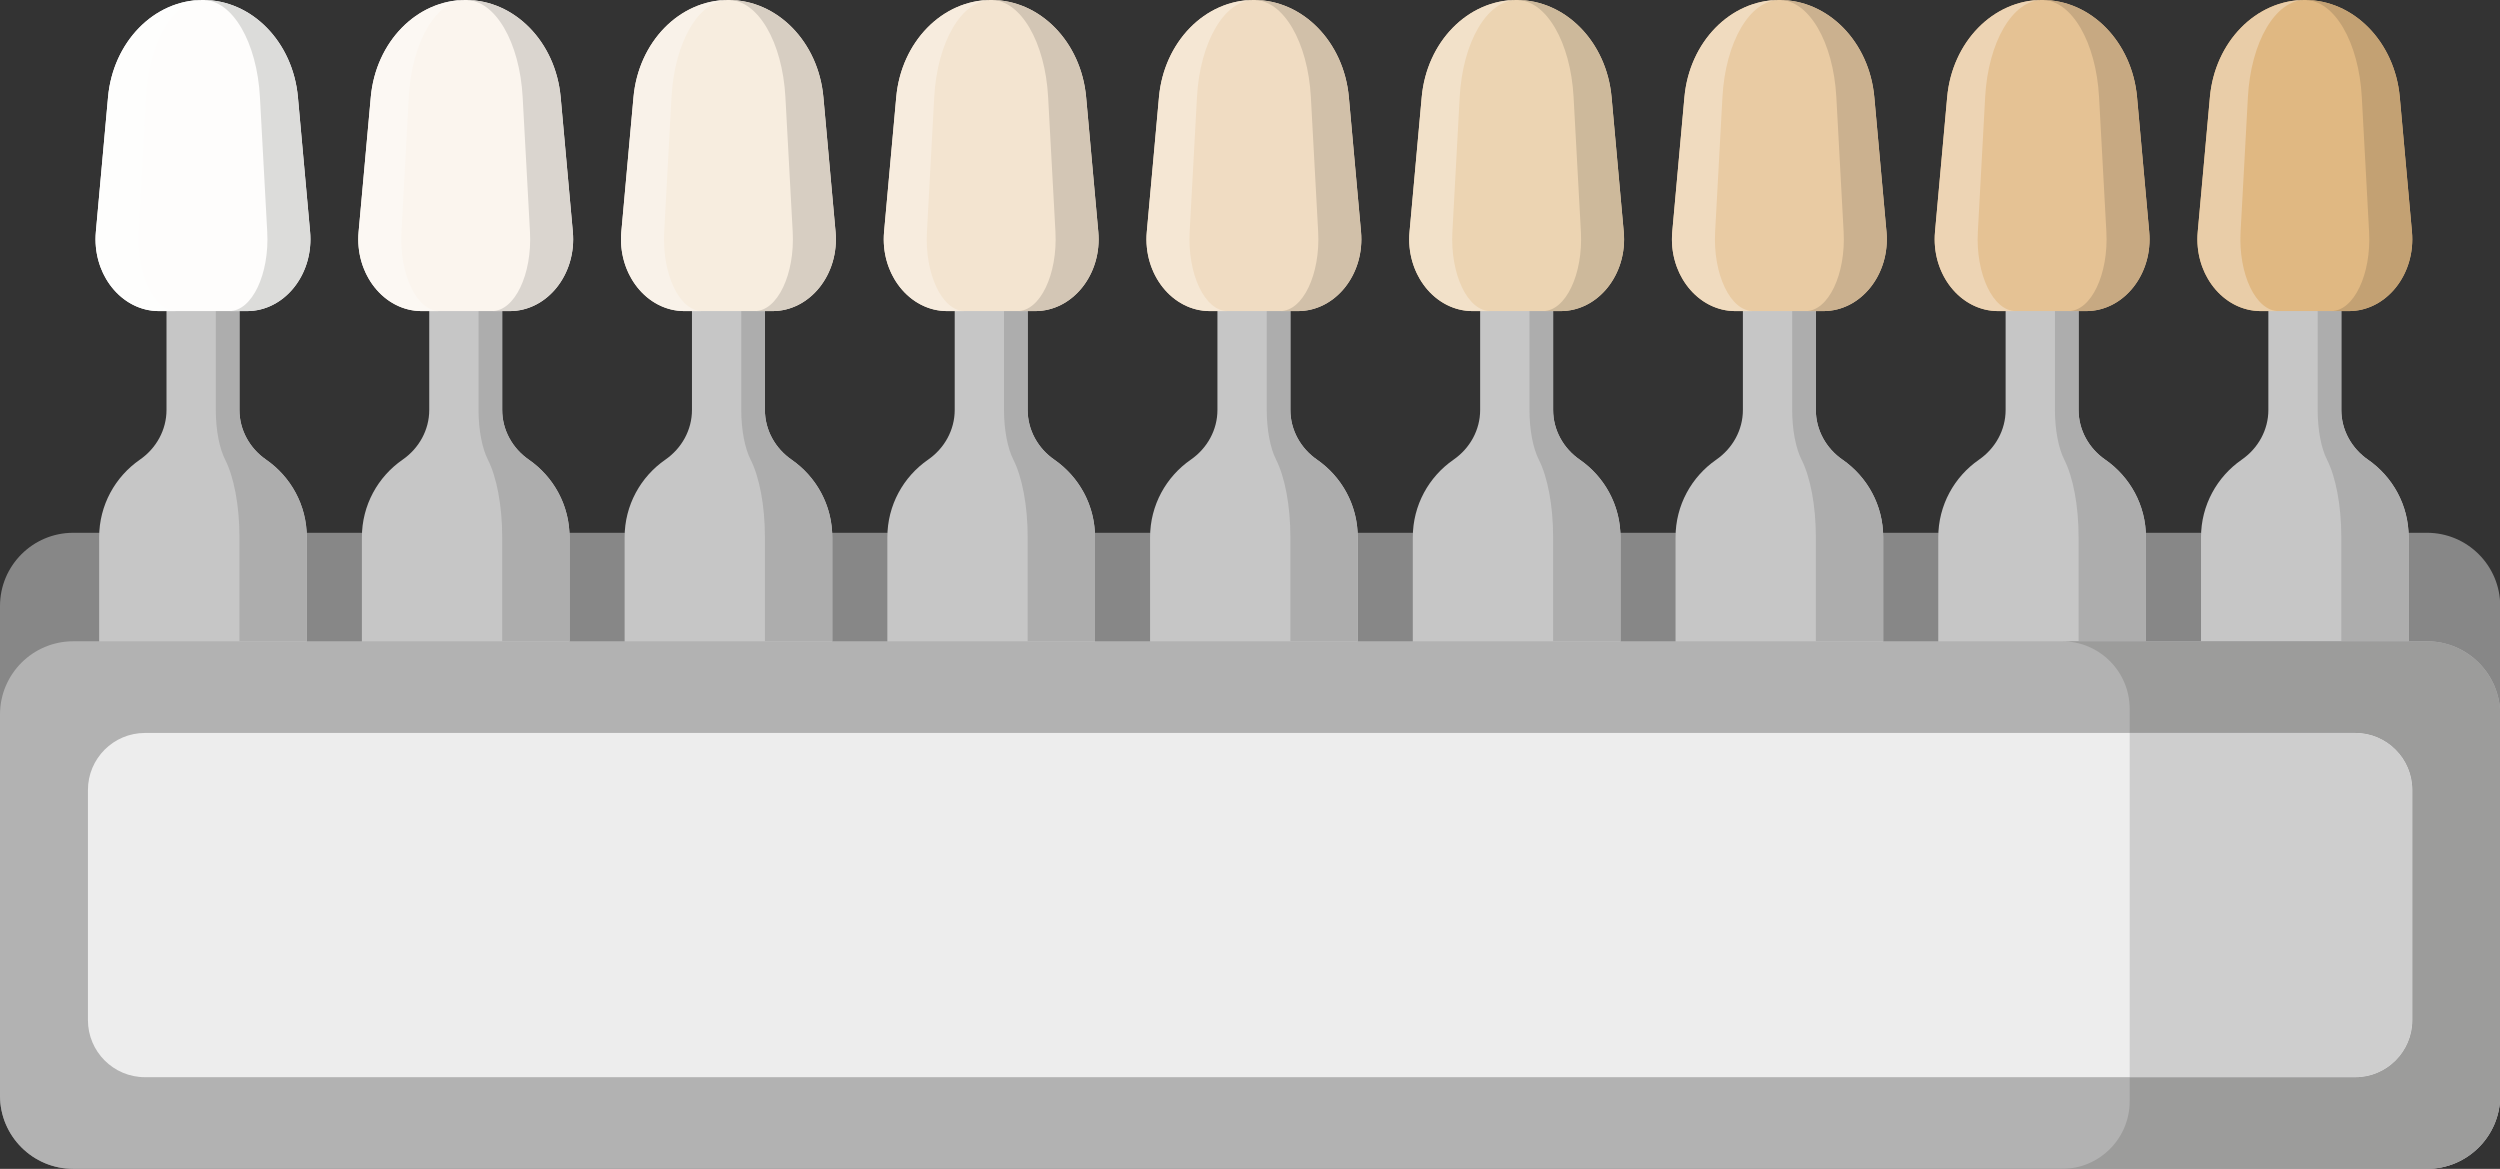 <?xml version="1.0" encoding="UTF-8"?><svg xmlns="http://www.w3.org/2000/svg" xmlns:xlink="http://www.w3.org/1999/xlink" height="219.8" preserveAspectRatio="xMidYMid meet" version="1.0" viewBox="0.0 -0.0 470.1 219.8" width="470.1" zoomAndPan="magnify"><rect x="0.0" y="-0.0" width="470.1" height="219.8" fill="#333333" stroke="none"/><defs><clipPath id="a"><path d="M 0 100 L 470.141 100 L 470.141 219.789 L 0 219.789 Z M 0 100"/></clipPath><clipPath id="b"><path d="M 0 120 L 470.141 120 L 470.141 219.789 L 0 219.789 Z M 0 120"/></clipPath><clipPath id="c"><path d="M 387 120 L 470.141 120 L 470.141 219.789 L 387 219.789 Z M 387 120"/></clipPath></defs><g><g clip-path="url(#a)"><path d="M 456.363 219.789 L 13.777 219.789 C 6.168 219.789 0 213.621 0 206.012 L 0 113.961 C 0 106.352 6.168 100.184 13.777 100.184 L 456.363 100.184 C 463.973 100.184 470.141 106.352 470.141 113.961 L 470.141 206.012 C 470.141 213.621 463.973 219.789 456.363 219.789" fill="#878787"/></g><g><path d="M 45.027 77.09 L 45.027 54.32 C 45.027 53.129 44.062 52.164 42.875 52.164 L 33.465 52.164 C 32.273 52.164 31.309 53.129 31.309 54.32 L 31.309 77.09 C 31.309 80.852 29.383 84.305 26.289 86.445 C 21.672 89.648 18.645 94.984 18.645 101.027 L 18.645 129.027 C 18.645 132.137 21.164 134.656 24.273 134.656 L 52.062 134.656 C 55.172 134.656 57.691 132.137 57.691 129.027 L 57.691 101.027 C 57.691 94.984 54.668 89.648 50.047 86.445 C 46.953 84.305 45.027 80.852 45.027 77.09" fill="#c6c6c6"/></g><g><path d="M 57.691 120.586 L 45.027 120.586 L 45.027 101.027 C 45.027 94.984 43.965 89.648 42.344 86.445 C 41.254 84.305 40.578 80.852 40.578 77.09 L 40.578 58.496 L 45.027 58.496 L 45.027 77.09 C 45.027 80.852 46.953 84.305 50.047 86.445 C 54.668 89.648 57.691 94.984 57.691 101.027 L 57.691 120.586" fill="#adadad"/></g><g><path d="M 46.441 58.496 L 29.895 58.496 C 22.828 58.496 17.309 51.566 18.027 43.594 L 20.316 18.266 C 21.254 7.891 28.969 -0.004 38.168 -0.004 C 47.371 -0.004 55.082 7.891 56.02 18.266 L 58.309 43.594 C 59.031 51.566 53.512 58.496 46.441 58.496" fill="#fefdfc"/></g><g><path d="M 46.441 58.496 L 45.027 58.496 L 46.441 58.496 C 53.359 58.496 58.793 51.859 58.348 44.105 C 58.793 51.859 53.359 58.496 46.441 58.496" fill="#ddd"/></g><g><path d="M 46.441 58.496 L 43.133 58.496 C 47.371 58.496 50.684 51.566 50.25 43.594 L 48.879 18.266 C 48.316 7.891 43.688 -0.004 38.168 -0.004 C 47.371 -0.004 55.082 7.891 56.02 18.266 L 58.309 43.594 C 58.324 43.766 58.336 43.938 58.348 44.105 C 58.793 51.859 53.359 58.496 46.441 58.496" fill="#dcdcda"/></g><g><path d="M 33.207 58.496 L 29.895 58.496 C 23.246 58.496 17.969 52.367 17.965 45.008 C 17.965 44.539 17.984 44.07 18.027 43.594 L 20.316 18.266 C 21.254 7.891 28.969 -0.004 38.168 -0.004 C 32.648 -0.004 28.023 7.891 27.461 18.266 L 26.086 43.594 C 25.652 51.566 28.965 58.496 33.207 58.496" fill="#fefefd"/></g><g><path d="M 94.434 77.09 L 94.434 54.32 C 94.434 53.129 93.469 52.164 92.277 52.164 L 82.867 52.164 C 81.676 52.164 80.715 53.129 80.715 54.32 L 80.715 77.09 C 80.715 80.852 78.789 84.305 75.695 86.445 C 71.074 89.648 68.051 94.984 68.051 101.027 L 68.051 129.027 C 68.051 132.137 70.57 134.656 73.676 134.656 L 101.469 134.656 C 104.578 134.656 107.098 132.137 107.098 129.027 L 107.098 101.027 C 107.098 94.984 104.07 89.648 99.449 86.445 C 96.355 84.305 94.434 80.852 94.434 77.09" fill="#c6c6c6"/></g><g><path d="M 107.078 100.184 C 106.809 94.512 103.879 89.539 99.504 86.484 C 103.879 89.539 106.809 94.512 107.078 100.184" fill="#ddd"/></g><g><path d="M 107.098 101.027 C 107.098 100.746 107.09 100.465 107.078 100.184 C 107.09 100.465 107.098 100.746 107.098 101.027" fill="#777"/></g><g><path d="M 107.098 120.586 L 94.434 120.586 L 94.434 101.027 C 94.434 94.984 93.367 89.648 91.746 86.445 C 90.66 84.305 89.984 80.852 89.984 77.09 L 89.984 58.496 L 94.434 58.496 L 94.434 77.09 C 94.434 80.852 96.355 84.305 99.449 86.445 C 99.469 86.461 99.488 86.473 99.504 86.484 C 103.879 89.539 106.809 94.512 107.078 100.184 C 107.09 100.465 107.098 100.746 107.098 101.027 L 107.098 120.586" fill="#adadad"/></g><g><path d="M 95.848 58.496 L 79.301 58.496 C 72.23 58.496 66.711 51.566 67.434 43.594 L 69.723 18.266 C 70.66 7.891 78.371 -0.004 87.574 -0.004 C 96.773 -0.004 104.484 7.891 105.426 18.266 L 107.715 43.594 C 108.434 51.566 102.914 58.496 95.848 58.496" fill="#fbf5ee"/></g><g><path d="M 95.848 58.496 L 92.535 58.496 C 96.777 58.496 100.09 51.566 99.656 43.594 L 98.281 18.266 C 97.719 7.891 93.094 -0.004 87.574 -0.004 C 96.773 -0.004 104.484 7.891 105.426 18.266 L 107.715 43.594 C 107.754 44.062 107.777 44.523 107.777 44.984 C 107.781 52.355 102.5 58.496 95.848 58.496" fill="#dad5cf"/></g><g><path d="M 82.609 58.496 L 79.301 58.496 C 72.652 58.496 67.375 52.367 67.371 45.008 C 67.367 44.539 67.391 44.07 67.434 43.594 L 69.723 18.266 C 70.66 7.891 78.371 -0.004 87.574 -0.004 C 82.051 -0.004 77.426 7.891 76.863 18.266 L 75.492 43.594 C 75.059 51.566 78.367 58.496 82.609 58.496" fill="#fcf8f3"/></g><g><path d="M 143.836 77.09 L 143.836 54.32 C 143.836 53.129 142.871 52.164 141.684 52.164 L 132.273 52.164 C 131.082 52.164 130.117 53.129 130.117 54.32 L 130.117 77.09 C 130.117 80.852 128.191 84.305 125.098 86.445 C 120.48 89.648 117.453 94.984 117.453 101.027 L 117.453 129.027 C 117.453 132.137 119.973 134.656 123.082 134.656 L 150.871 134.656 C 153.98 134.656 156.5 132.137 156.5 129.027 L 156.5 101.027 C 156.5 94.984 153.477 89.648 148.855 86.445 C 145.762 84.305 143.836 80.852 143.836 77.09" fill="#c6c6c6"/></g><g><path d="M 156.48 100.184 C 156.215 94.512 153.281 89.539 148.91 86.484 C 153.281 89.539 156.215 94.512 156.48 100.184" fill="#ddd"/></g><g><path d="M 156.5 101.027 C 156.5 100.746 156.492 100.465 156.48 100.184 C 156.492 100.465 156.5 100.746 156.5 101.027" fill="#777"/></g><g><path d="M 156.5 120.586 L 143.836 120.586 L 143.836 101.027 C 143.836 94.984 142.773 89.648 141.152 86.445 C 140.062 84.305 139.387 80.852 139.387 77.09 L 139.387 58.496 L 143.836 58.496 L 143.836 77.09 C 143.836 80.852 145.762 84.305 148.855 86.445 C 148.871 86.461 148.891 86.473 148.91 86.484 C 153.281 89.539 156.215 94.512 156.48 100.184 C 156.492 100.465 156.5 100.746 156.5 101.027 L 156.5 120.586" fill="#adadad"/></g><g><path d="M 145.25 58.496 L 128.703 58.496 C 121.637 58.496 116.117 51.566 116.836 43.594 L 119.125 18.266 C 120.062 7.891 127.773 -0.004 136.977 -0.004 C 146.18 -0.004 153.891 7.891 154.828 18.266 L 157.117 43.594 C 157.84 51.566 152.32 58.496 145.25 58.496" fill="#f7eddf"/></g><g><path d="M 145.25 58.496 L 141.941 58.496 C 146.18 58.496 149.492 51.566 149.059 43.594 L 147.688 18.266 C 147.125 7.891 142.496 -0.004 136.977 -0.004 C 146.18 -0.004 153.891 7.891 154.828 18.266 L 157.117 43.594 C 157.16 44.062 157.18 44.523 157.18 44.984 C 157.188 52.355 151.906 58.496 145.25 58.496" fill="#d7cec2"/></g><g><path d="M 132.016 58.496 L 128.703 58.496 C 122.051 58.496 116.77 52.355 116.773 44.984 C 116.773 44.523 116.797 44.062 116.836 43.594 L 119.125 18.266 C 120.062 7.891 127.773 -0.004 136.977 -0.004 C 131.457 -0.004 126.832 7.891 126.27 18.266 L 124.895 43.594 C 124.465 51.566 127.773 58.496 132.016 58.496" fill="#f9f2e9"/></g><g><path d="M 193.242 77.09 L 193.242 54.32 C 193.242 53.129 192.277 52.164 191.086 52.164 L 181.676 52.164 C 180.488 52.164 179.523 53.129 179.523 54.32 L 179.523 77.09 C 179.523 80.852 177.598 84.305 174.504 86.445 C 169.883 89.648 166.859 94.984 166.859 101.027 L 166.859 129.027 C 166.859 132.137 169.379 134.656 172.484 134.656 L 200.277 134.656 C 203.387 134.656 205.906 132.137 205.906 129.027 L 205.906 101.027 C 205.906 94.984 202.879 89.648 198.258 86.445 C 195.164 84.305 193.242 80.852 193.242 77.09" fill="#c6c6c6"/></g><g><path d="M 205.887 100.184 C 205.617 94.512 202.688 89.539 198.312 86.484 C 202.688 89.539 205.617 94.512 205.887 100.184" fill="#ddd"/></g><g><path d="M 205.906 101.027 C 205.906 100.746 205.898 100.465 205.887 100.184 C 205.898 100.465 205.906 100.746 205.906 101.027" fill="#777"/></g><g><path d="M 205.906 120.586 L 193.242 120.586 L 193.242 101.027 C 193.242 94.984 192.18 89.648 190.555 86.445 C 189.469 84.305 188.793 80.852 188.793 77.09 L 188.793 58.496 L 193.242 58.496 L 193.242 77.09 C 193.242 80.852 195.164 84.305 198.258 86.445 C 198.277 86.461 198.297 86.473 198.312 86.484 C 202.688 89.539 205.617 94.512 205.887 100.184 C 205.898 100.465 205.906 100.746 205.906 101.027 L 205.906 120.586" fill="#adadad"/></g><g><path d="M 194.656 58.496 L 178.109 58.496 C 171.039 58.496 165.52 51.566 166.242 43.594 L 168.531 18.266 C 169.469 7.891 177.18 -0.004 186.383 -0.004 C 195.586 -0.004 203.297 7.891 204.234 18.266 L 206.523 43.594 C 207.242 51.566 201.723 58.496 194.656 58.496" fill="#f3e4d0"/></g><g><path d="M 194.656 58.496 L 191.344 58.496 C 195.586 58.496 198.895 51.566 198.465 43.594 L 197.09 18.266 C 196.527 7.891 191.902 -0.004 186.383 -0.004 C 195.586 -0.004 203.297 7.891 204.234 18.266 L 206.523 43.594 C 206.562 44.062 206.586 44.523 206.586 44.984 C 206.59 52.355 201.309 58.496 194.656 58.496" fill="#d3c6b5"/></g><g><path d="M 181.418 58.496 L 178.109 58.496 C 171.461 58.496 166.184 52.367 166.18 45.008 C 166.18 44.539 166.199 44.07 166.242 43.594 L 168.531 18.266 C 169.469 7.891 177.18 -0.004 186.383 -0.004 C 180.859 -0.004 176.234 7.891 175.672 18.266 L 174.301 43.594 C 173.867 51.566 177.176 58.496 181.418 58.496" fill="#f7ecde"/></g><g><path d="M 242.645 77.09 L 242.645 54.32 C 242.645 53.129 241.68 52.164 240.492 52.164 L 231.082 52.164 C 229.891 52.164 228.926 53.129 228.926 54.32 L 228.926 77.09 C 228.926 80.852 227 84.305 223.906 86.445 C 219.289 89.648 216.262 94.984 216.262 101.027 L 216.262 129.027 C 216.262 132.137 218.781 134.656 221.891 134.656 L 249.68 134.656 C 252.789 134.656 255.309 132.137 255.309 129.027 L 255.309 101.027 C 255.309 94.984 252.285 89.648 247.664 86.445 C 244.57 84.305 242.645 80.852 242.645 77.09" fill="#c6c6c6"/></g><g><path d="M 255.289 100.184 C 255.023 94.512 252.09 89.539 247.719 86.484 C 252.09 89.539 255.023 94.512 255.289 100.184" fill="#ddd"/></g><g><path d="M 255.309 101.027 C 255.309 100.746 255.305 100.465 255.289 100.184 C 255.305 100.465 255.309 100.746 255.309 101.027" fill="#777"/></g><g><path d="M 255.309 120.586 L 242.645 120.586 L 242.645 101.027 C 242.645 94.984 241.582 89.648 239.961 86.445 C 238.871 84.305 238.195 80.852 238.195 77.09 L 238.195 58.496 L 242.645 58.496 L 242.645 77.09 C 242.645 80.852 244.57 84.305 247.664 86.445 C 247.684 86.461 247.699 86.473 247.719 86.484 C 252.09 89.539 255.023 94.512 255.289 100.184 C 255.305 100.465 255.309 100.746 255.309 101.027 L 255.309 120.586" fill="#adadad"/></g><g><path d="M 244.059 58.496 L 227.512 58.496 C 220.441 58.496 214.926 51.566 215.645 43.594 L 217.934 18.266 C 218.871 7.891 226.586 -0.004 235.785 -0.004 C 244.988 -0.004 252.699 7.891 253.637 18.266 L 255.926 43.594 C 256.645 51.566 251.129 58.496 244.059 58.496" fill="#f0dcc2"/></g><g><path d="M 244.059 58.496 L 240.75 58.496 C 244.988 58.496 248.301 51.566 247.867 43.594 L 246.496 18.266 C 245.934 7.891 241.305 -0.004 235.785 -0.004 C 244.988 -0.004 252.699 7.891 253.637 18.266 L 255.926 43.594 C 255.969 44.062 255.988 44.523 255.988 44.984 C 255.992 52.355 250.715 58.496 244.059 58.496" fill="#d1c0a9"/></g><g><path d="M 230.82 58.496 L 227.512 58.496 C 220.445 58.496 214.926 51.566 215.645 43.594 L 217.934 18.266 C 218.871 7.891 226.586 -0.004 235.785 -0.004 C 230.266 -0.004 225.641 7.891 225.078 18.266 L 223.703 43.594 C 223.27 51.566 226.582 58.496 230.82 58.496" fill="#f5e7d4"/></g><g><path d="M 292.051 77.09 L 292.051 54.32 C 292.051 53.129 291.086 52.164 289.895 52.164 L 280.484 52.164 C 279.297 52.164 278.328 53.129 278.328 54.32 L 278.328 77.09 C 278.328 80.852 276.406 84.305 273.312 86.445 C 268.691 89.648 265.664 94.984 265.664 101.027 L 265.664 129.027 C 265.664 132.137 268.188 134.656 271.297 134.656 L 299.086 134.656 C 302.195 134.656 304.715 132.137 304.715 129.027 L 304.715 101.027 C 304.715 94.984 301.688 89.648 297.066 86.445 C 293.973 84.305 292.051 80.852 292.051 77.09" fill="#c6c6c6"/></g><g><path d="M 304.695 100.184 C 304.426 94.512 301.496 89.539 297.121 86.484 C 301.496 89.539 304.426 94.512 304.695 100.184" fill="#ddd"/></g><g><path d="M 304.715 101.027 C 304.715 100.746 304.707 100.465 304.695 100.184 C 304.707 100.465 304.715 100.746 304.715 101.027" fill="#777"/></g><g><path d="M 304.715 120.586 L 292.051 120.586 L 292.051 101.027 C 292.051 94.984 290.988 89.648 289.363 86.445 C 288.277 84.305 287.602 80.852 287.602 77.09 L 287.602 58.496 L 292.051 58.496 L 292.051 77.09 C 292.051 80.852 293.973 84.305 297.066 86.445 C 297.086 86.461 297.105 86.473 297.121 86.484 C 301.496 89.539 304.426 94.512 304.695 100.184 C 304.707 100.465 304.715 100.746 304.715 101.027 L 304.715 120.586" fill="#adadad"/></g><g><path d="M 293.465 58.496 L 276.918 58.496 C 269.848 58.496 264.328 51.566 265.051 43.594 L 267.34 18.266 C 268.277 7.891 275.988 -0.004 285.191 -0.004 C 294.391 -0.004 302.102 7.891 303.039 18.266 L 305.328 43.594 C 306.051 51.566 300.531 58.496 293.465 58.496" fill="#ecd4b2"/></g><g><path d="M 293.465 58.496 L 290.152 58.496 C 294.395 58.496 297.703 51.566 297.273 43.594 L 295.898 18.266 C 295.336 7.891 290.711 -0.004 285.191 -0.004 C 294.391 -0.004 302.102 7.891 303.039 18.266 L 305.328 43.594 C 305.371 44.062 305.395 44.523 305.395 44.984 C 305.398 52.355 300.117 58.496 293.465 58.496" fill="#cdb99b"/></g><g><path d="M 280.227 58.496 L 276.918 58.496 C 270.262 58.496 264.98 52.355 264.984 44.984 C 264.984 44.523 265.008 44.062 265.051 43.594 L 267.34 18.266 C 268.277 7.891 275.988 -0.004 285.191 -0.004 C 279.672 -0.004 275.043 7.891 274.48 18.266 L 273.109 43.594 C 272.676 51.566 275.984 58.496 280.227 58.496" fill="#f2e1c9"/></g><g><path d="M 341.453 77.09 L 341.453 54.32 C 341.453 53.129 340.488 52.164 339.301 52.164 L 329.891 52.164 C 328.699 52.164 327.734 53.129 327.734 54.32 L 327.734 77.09 C 327.734 80.852 325.809 84.305 322.715 86.445 C 318.098 89.648 315.07 94.984 315.07 101.027 L 315.07 129.027 C 315.07 132.137 317.59 134.656 320.699 134.656 L 348.488 134.656 C 351.598 134.656 354.117 132.137 354.117 129.027 L 354.117 101.027 C 354.117 94.984 351.094 89.648 346.473 86.445 C 343.379 84.305 341.453 80.852 341.453 77.09" fill="#c6c6c6"/></g><g><path d="M 354.117 120.586 L 341.453 120.586 L 341.453 101.027 C 341.453 94.984 340.391 89.648 338.766 86.445 C 337.68 84.305 337.004 80.852 337.004 77.09 L 337.004 58.496 L 341.453 58.496 L 341.453 77.09 C 341.453 80.852 343.379 84.305 346.473 86.445 C 351.094 89.648 354.117 94.984 354.117 101.027 L 354.117 120.586" fill="#adadad"/></g><g><path d="M 342.867 58.496 L 326.32 58.496 C 319.254 58.496 313.734 51.566 314.453 43.594 L 316.742 18.266 C 317.68 7.891 325.391 -0.004 334.594 -0.004 C 343.797 -0.004 351.508 7.891 352.445 18.266 L 354.734 43.594 C 355.453 51.566 349.938 58.496 342.867 58.496" fill="#e9cba3"/></g><g><path d="M 342.867 58.496 L 341.453 58.496 L 342.867 58.496 C 349.852 58.496 355.324 51.727 354.758 43.875 C 355.324 51.727 349.855 58.496 342.867 58.496" fill="#ddd"/></g><g><path d="M 342.867 58.496 L 339.559 58.496 C 343.801 58.496 347.109 51.566 346.676 43.594 L 345.305 18.266 C 344.742 7.891 340.113 -0.004 334.594 -0.004 C 343.797 -0.004 351.508 7.891 352.445 18.266 L 354.734 43.594 C 354.742 43.688 354.75 43.781 354.758 43.875 C 355.324 51.727 349.852 58.496 342.867 58.496" fill="#cbb18f"/></g><g><path d="M 329.633 58.496 L 326.32 58.496 C 319.672 58.496 314.395 52.367 314.391 45.008 C 314.391 44.539 314.41 44.07 314.453 43.594 L 316.742 18.266 C 317.68 7.891 325.391 -0.004 334.594 -0.004 C 329.074 -0.004 324.449 7.891 323.887 18.266 L 322.512 43.594 C 322.078 51.566 325.391 58.496 329.633 58.496" fill="#f0dbbf"/></g><g><path d="M 390.859 77.09 L 390.859 54.32 C 390.859 53.129 389.895 52.164 388.703 52.164 L 379.293 52.164 C 378.102 52.164 377.137 53.129 377.137 54.32 L 377.137 77.09 C 377.137 80.852 375.215 84.305 372.121 86.445 C 367.5 89.648 364.473 94.984 364.473 101.027 L 364.473 129.027 C 364.473 132.137 366.996 134.656 370.102 134.656 L 397.895 134.656 C 401.004 134.656 403.523 132.137 403.523 129.027 L 403.523 101.027 C 403.523 94.984 400.496 89.648 395.879 86.445 C 392.781 84.305 390.859 80.852 390.859 77.09" fill="#c6c6c6"/></g><g><path d="M 403.523 120.586 L 390.859 120.586 L 390.859 101.027 C 390.859 94.984 389.797 89.648 388.172 86.445 C 387.086 84.305 386.41 80.852 386.41 77.09 L 386.41 58.496 L 390.859 58.496 L 390.859 77.09 C 390.859 80.852 392.781 84.305 395.879 86.445 C 400.496 89.648 403.523 94.984 403.523 101.027 L 403.523 120.586" fill="#adadad"/></g><g><path d="M 392.273 58.496 L 375.727 58.496 C 368.656 58.496 363.137 51.566 363.859 43.594 L 366.148 18.266 C 367.086 7.891 374.797 -0.004 384 -0.004 C 393.199 -0.004 400.91 7.891 401.848 18.266 L 404.137 43.594 C 404.859 51.566 399.34 58.496 392.273 58.496" fill="#e5c294"/></g><g><path d="M 392.273 58.496 L 388.961 58.496 C 393.203 58.496 396.512 51.566 396.082 43.594 L 394.707 18.266 C 394.145 7.891 389.52 -0.004 384 -0.004 C 393.199 -0.004 400.91 7.891 401.848 18.266 L 404.137 43.594 C 404.18 44.062 404.199 44.523 404.203 44.984 C 404.207 52.355 398.926 58.496 392.273 58.496" fill="#c7a982"/></g><g><path d="M 379.035 58.496 L 375.727 58.496 C 369.07 58.496 363.789 52.355 363.797 44.984 C 363.797 44.523 363.816 44.062 363.859 43.594 L 366.148 18.266 C 367.086 7.891 374.797 -0.004 384 -0.004 C 378.477 -0.004 373.852 7.891 373.289 18.266 L 371.914 43.594 C 371.484 51.566 374.797 58.496 379.035 58.496" fill="#edd4b4"/></g><g><path d="M 440.262 77.09 L 440.262 54.32 C 440.262 53.129 439.297 52.164 438.109 52.164 L 428.699 52.164 C 427.508 52.164 426.543 53.129 426.543 54.32 L 426.543 77.09 C 426.543 80.852 424.617 84.305 421.523 86.445 C 416.906 89.648 413.879 94.984 413.879 101.027 L 413.879 129.027 C 413.879 132.137 416.398 134.656 419.508 134.656 L 447.297 134.656 C 450.406 134.656 452.926 132.137 452.926 129.027 L 452.926 101.027 C 452.926 94.984 449.902 89.648 445.281 86.445 C 442.188 84.305 440.262 80.852 440.262 77.09" fill="#c6c6c6"/></g><g><path d="M 452.926 120.586 L 440.262 120.586 L 440.262 101.027 C 440.262 94.984 439.199 89.648 437.574 86.445 C 436.488 84.305 435.812 80.852 435.812 77.09 L 435.812 58.496 L 440.262 58.496 L 440.262 77.09 C 440.262 80.852 442.188 84.305 445.281 86.445 C 449.902 89.648 452.926 94.984 452.926 101.027 L 452.926 120.586" fill="#adadad"/></g><g><path d="M 441.676 58.496 L 425.129 58.496 C 418.059 58.496 412.543 51.566 413.262 43.594 L 415.551 18.266 C 416.488 7.891 424.199 -0.004 433.402 -0.004 C 442.605 -0.004 450.316 7.891 451.254 18.266 L 453.543 43.594 C 454.262 51.566 448.746 58.496 441.676 58.496" fill="#e0b882"/></g><g><path d="M 441.676 58.496 L 438.367 58.496 C 442.605 58.496 445.918 51.566 445.484 43.594 L 444.113 18.266 C 443.551 7.891 438.926 -0.004 433.402 -0.004 C 442.605 -0.004 450.316 7.891 451.254 18.266 L 453.543 43.594 C 453.586 44.062 453.605 44.523 453.605 44.984 C 453.609 52.355 448.332 58.496 441.676 58.496" fill="#c3a173"/></g><g><path d="M 428.438 58.496 L 425.129 58.496 C 418.48 58.496 413.203 52.367 413.199 45.008 C 413.199 44.539 413.219 44.07 413.262 43.594 L 415.551 18.266 C 416.488 7.891 424.199 -0.004 433.402 -0.004 C 427.883 -0.004 423.258 7.891 422.695 18.266 L 421.32 43.594 C 420.887 51.566 424.199 58.496 428.438 58.496" fill="#e9cda8"/></g><g clip-path="url(#b)"><path d="M 456.363 219.789 L 13.777 219.789 C 6.168 219.789 0 213.621 0 206.012 L 0 134.363 C 0 126.754 6.168 120.586 13.777 120.586 L 456.363 120.586 C 463.973 120.586 470.141 126.754 470.141 134.363 L 470.141 206.012 C 470.141 213.621 463.973 219.789 456.363 219.789" fill="#b2b2b2"/></g><g><path d="M 442.875 202.555 L 27.266 202.555 C 21.34 202.555 16.535 197.746 16.535 191.82 L 16.535 148.555 C 16.535 142.629 21.34 137.824 27.266 137.824 L 442.875 137.824 C 448.801 137.824 453.605 142.629 453.605 148.555 L 453.605 191.82 C 453.605 197.746 448.801 202.555 442.875 202.555" fill="#ededed"/></g><g clip-path="url(#c)"><path d="M 456.363 219.789 L 387.75 219.789 C 394.773 219.789 400.465 214.098 400.465 207.074 L 400.465 202.555 L 442.875 202.555 C 448.801 202.555 453.605 197.746 453.605 191.82 L 453.605 148.555 C 453.605 142.629 448.801 137.824 442.875 137.824 L 400.465 137.824 L 400.465 133.305 C 400.465 126.277 394.773 120.586 387.75 120.586 L 456.363 120.586 C 463.973 120.586 470.141 126.754 470.141 134.363 L 470.141 206.012 C 470.141 213.621 463.973 219.789 456.363 219.789" fill="#9c9c9b"/></g><g><path d="M 442.875 202.555 L 400.465 202.555 L 400.465 137.824 L 442.875 137.824 C 448.801 137.824 453.605 142.629 453.605 148.555 L 453.605 191.82 C 453.605 197.746 448.801 202.555 442.875 202.555" fill="#cecece"/></g></g></svg>